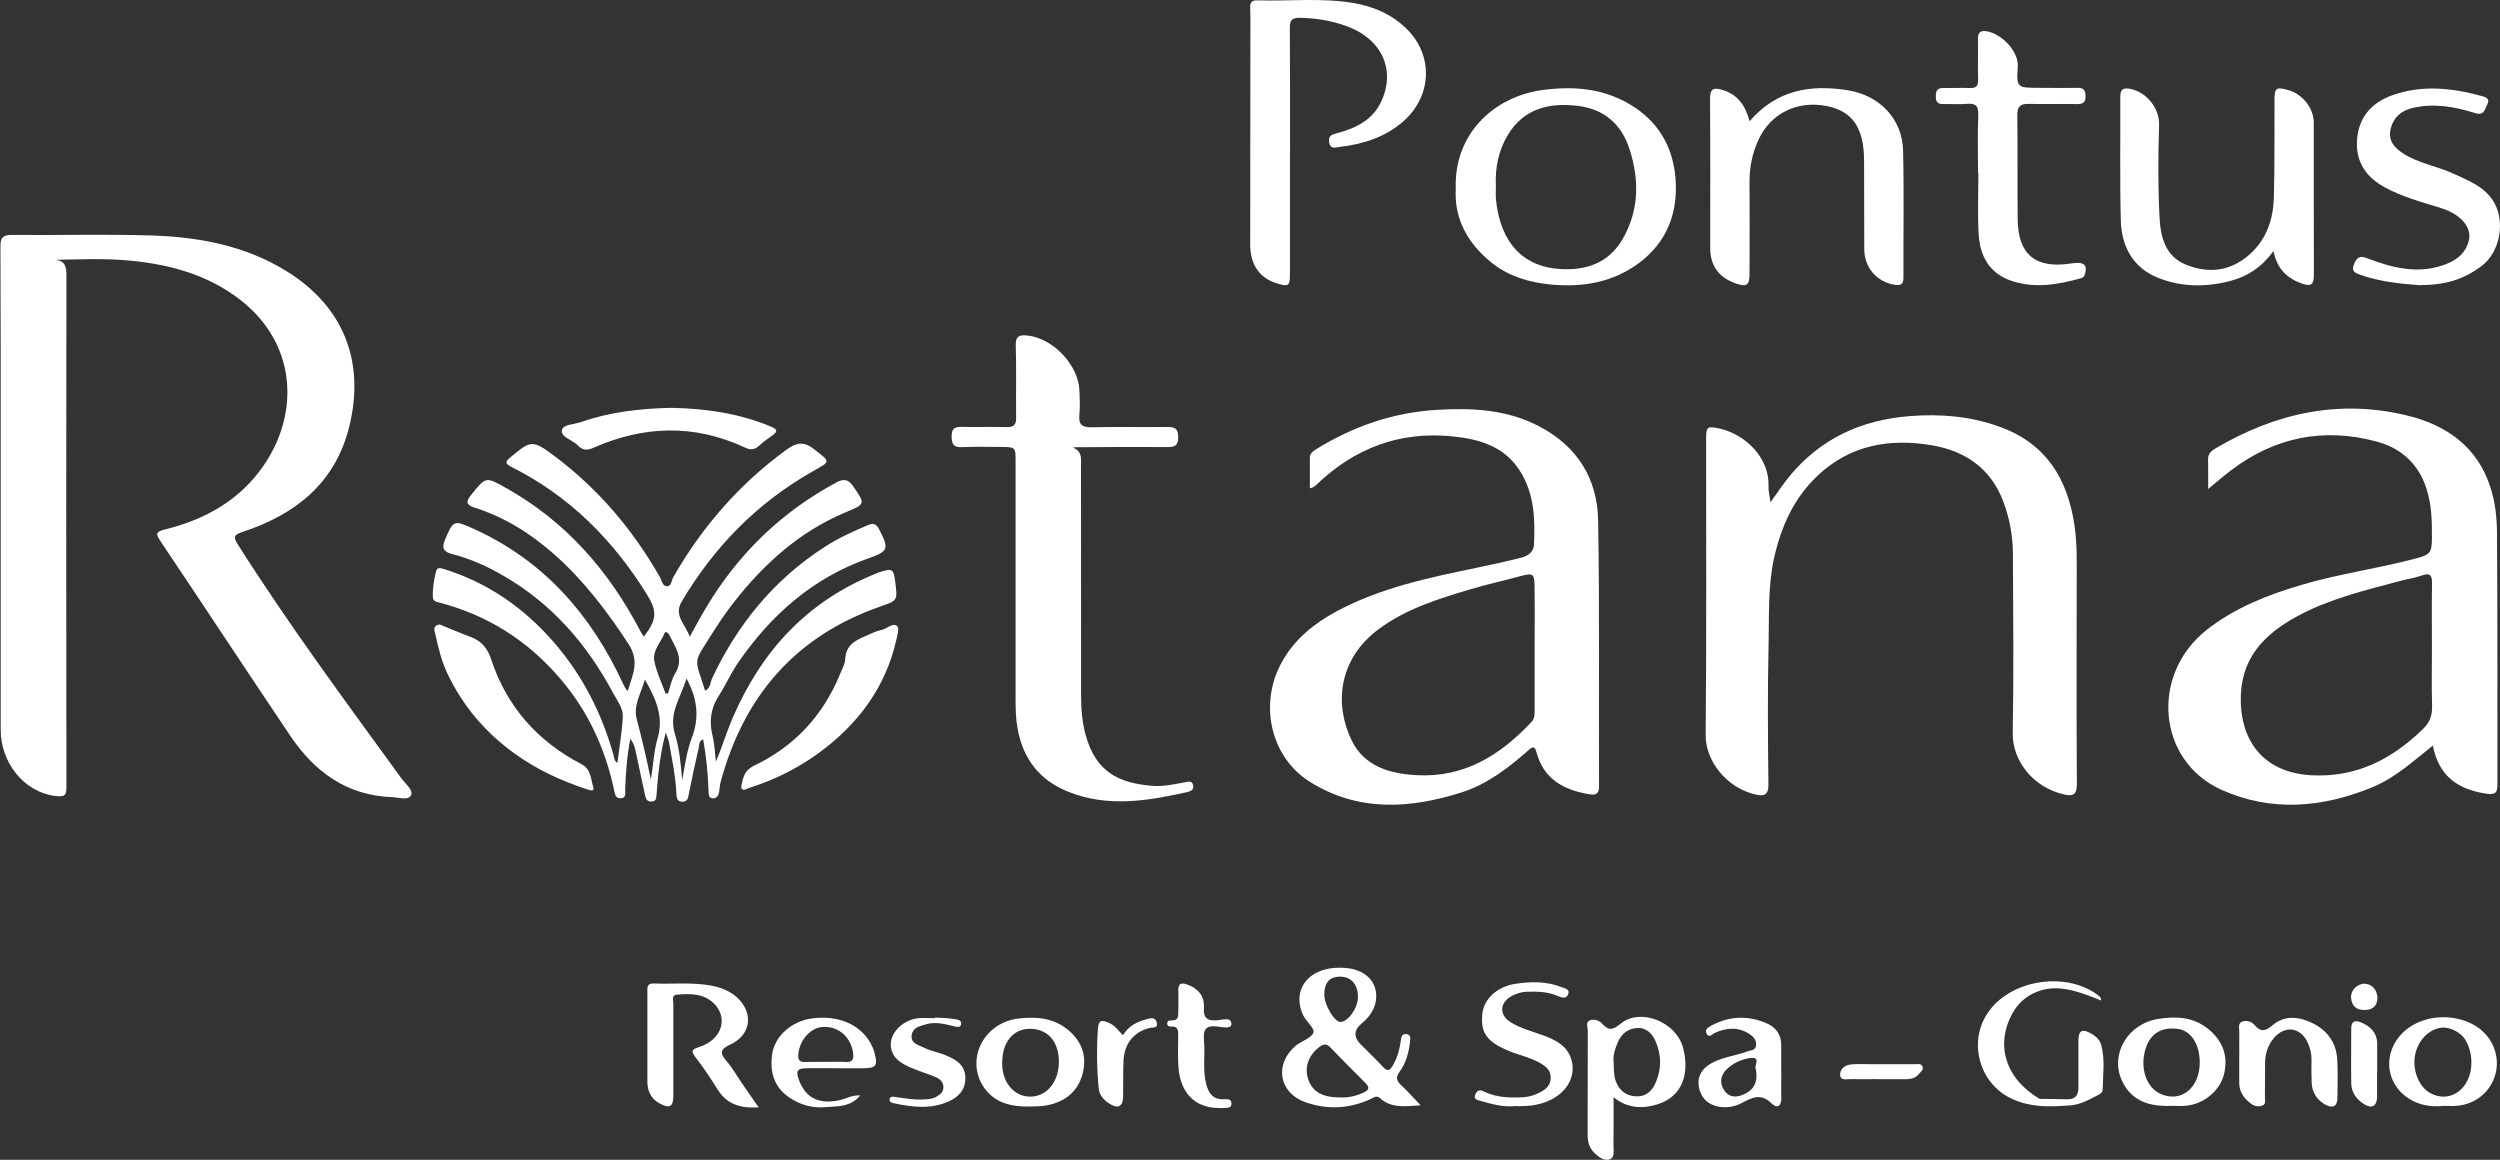 <?xml version="1.0" encoding="UTF-8"?> <svg xmlns="http://www.w3.org/2000/svg" width="194" height="90" viewBox="0 0 194 90" fill="none"><rect x="0" y="0" width="194" height="90" fill="#333333" stroke="none"/> <path d="M4.281 20.155C5.061 20.24 5.153 20.7 5.153 21.351C5.132 34.564 5.139 47.783 5.153 60.996C5.153 61.604 5.132 61.873 4.331 61.774C1.771 61.463 0.055 59.085 0.055 56.651C0.048 49.545 0.055 42.447 0.055 35.342C0.055 29.936 0.063 24.529 0.034 19.129C0.034 18.422 0.233 18.223 0.942 18.23C4.543 18.266 8.145 18.16 11.739 18.273C15.412 18.386 19 19.051 22.197 21.019C26.699 23.786 28.365 28.117 27.082 33.184C25.976 37.529 22.899 39.928 18.837 41.273C18.135 41.506 18.078 41.655 18.468 42.27C22.417 48.498 26.798 54.414 31.13 60.373C31.442 60.798 32.073 61.314 31.91 61.682C31.698 62.156 30.939 61.873 30.436 61.859C26.94 61.739 24.423 59.913 22.544 57.125C19.163 52.1 15.838 47.04 12.463 42.009C12.101 41.464 12.037 41.273 12.789 41.089C15.937 40.317 18.652 38.789 20.495 36.071C23.275 31.981 22.998 26.617 18.61 23.241C16.107 21.316 13.2 20.523 10.109 20.226C8.188 20.042 6.273 20.12 4.295 20.163L4.281 20.155Z" fill="white"></path> <path d="M69.479 45.221C69.337 44.117 69.274 44.075 68.21 44.415C68.104 44.45 68.004 44.507 67.898 44.542C62.595 46.686 59.057 50.572 56.838 55.745C56.363 56.856 56.023 58.009 55.555 59.106C55.47 58.434 55.455 57.748 55.292 57.089C55.023 55.985 55.144 54.98 55.767 54.011C56.299 53.183 56.703 52.27 57.256 51.456C59.809 47.734 63.056 44.861 67.374 43.332C68.94 42.78 69.011 42.596 68.224 41.082C68.012 40.678 67.792 40.558 67.352 40.749C66.211 41.23 65.084 41.74 64.041 42.412C60.099 44.938 57.256 48.406 55.271 52.61C55.115 52.949 55.144 53.402 54.718 53.6C53.917 51.053 53.768 51.527 55.073 49.461C55.661 48.526 56.264 47.606 56.944 46.743C59.291 43.742 62.049 41.251 65.615 39.758C67.168 39.114 67.161 39.121 66.197 37.72C65.842 37.203 65.481 37.126 64.906 37.437C60.645 39.723 57.306 42.964 54.824 47.097C54.364 47.854 53.952 48.647 53.52 49.418C53.236 48.484 52.244 47.79 52.896 46.686C55.427 42.419 58.781 38.994 63.112 36.552C64.495 35.774 64.445 35.859 63.176 34.861C62.333 34.196 61.765 34.359 60.993 34.925C57.348 37.586 54.47 40.905 52.237 44.804C52.095 45.052 52.123 45.526 51.719 45.49C51.386 45.455 51.35 45.023 51.202 44.769C49.089 41.075 46.388 37.89 42.963 35.342C41.318 34.118 41.191 34.167 39.595 35.498C39.156 35.866 39.227 36 39.688 36.234C44.161 38.47 47.55 41.874 50.173 46.078C51.024 47.444 50.989 48.073 49.954 49.411C49.861 49.255 49.769 49.114 49.691 48.972C47.245 44.287 43.899 40.452 39.234 37.847C37.702 36.991 37.709 36.977 36.582 38.378C36.192 38.859 36.072 39.157 36.859 39.404C39.184 40.14 41.205 41.421 43.02 43.028C45.303 45.045 47.104 47.429 48.77 49.97C49.684 51.371 49.053 52.419 48.713 53.629C48.529 53.438 48.437 53.239 48.344 53.041C45.863 47.698 42.205 43.495 36.731 41.025C35.228 40.346 35.178 40.36 34.54 41.86C34.257 42.518 34.398 42.822 35.1 42.999C36.504 43.353 37.823 43.955 39.064 44.677C42.821 46.842 45.551 49.984 47.572 53.77C47.883 54.358 48.366 54.945 48.33 55.632C48.266 56.813 48.061 57.988 47.912 59.198C47.642 59.042 47.671 58.816 47.621 58.639C46.706 55.348 45.196 52.383 42.949 49.807C40.638 47.154 37.844 45.214 34.462 44.16C34.193 44.082 33.931 43.99 33.838 44.337C33.675 44.995 33.562 45.66 33.59 46.347C33.59 46.616 33.817 46.694 34.058 46.75C37.816 47.72 40.935 49.701 43.452 52.638C45.615 55.15 46.962 58.066 47.65 61.293C47.72 61.618 47.756 61.958 48.153 61.944C48.642 61.93 48.5 61.512 48.514 61.229C48.564 59.948 48.649 58.675 48.911 57.337C49.238 57.74 49.287 58.137 49.372 58.519C49.599 59.566 49.826 60.614 50.046 61.661C50.103 61.965 50.188 62.213 50.563 62.199C50.939 62.185 50.925 61.916 50.946 61.661C50.989 61.123 51.031 60.585 51.088 60.054C51.202 59.05 51.343 58.038 51.662 56.842C51.804 57.252 51.889 57.429 51.918 57.62C52.145 58.922 52.428 60.224 52.485 61.555C52.499 61.859 52.52 62.22 52.967 62.213C53.392 62.213 53.399 61.873 53.463 61.562C53.697 60.373 53.952 59.184 54.229 58.002C54.271 57.797 54.222 57.486 54.569 57.38C54.817 58.752 54.938 60.097 54.987 61.449C55.002 61.675 55.002 61.944 55.314 61.951C55.576 61.965 55.732 61.781 55.782 61.541C55.845 61.265 55.845 60.982 55.916 60.706C57.71 54.025 61.723 49.354 68.345 47.054C69.642 46.602 69.649 46.608 69.479 45.221ZM51.024 57.316C50.727 58.335 50.698 59.425 50.5 60.486C50.188 58.908 49.819 57.351 49.408 55.794C49.131 54.761 49.72 53.855 50.046 52.73C50.932 54.294 51.52 55.653 51.024 57.316ZM51.833 53.82C51.769 53.82 51.712 53.82 51.648 53.82C51.35 52.985 50.946 52.164 50.776 51.3C50.613 50.494 51.279 49.85 51.57 49.135C51.655 48.923 51.861 49.128 51.939 49.276C52.4 50.218 53.102 51.095 52.4 52.249C52.109 52.709 52.017 53.289 51.833 53.813V53.82ZM53.669 57.302C53.279 58.328 53.144 59.446 52.938 60.557C52.839 59.326 52.726 58.087 52.371 56.941C51.875 55.32 52.825 54.152 53.272 52.652C54.158 54.287 54.271 55.738 53.669 57.302Z" fill="white"></path> <path d="M137.379 38.994C137.953 38.201 138.385 37.536 138.882 36.935C141.292 34.026 144.44 32.589 148.169 32.292C150.566 32.101 152.906 32.292 155.181 33.12C158.783 34.422 160.449 37.161 160.981 40.77C161.201 42.263 161.151 43.757 161.151 45.257C161.151 50.465 161.13 55.674 161.165 60.883C161.165 61.696 160.825 61.795 160.194 61.654C157.748 61.109 156.146 59.014 156.188 56.87C156.273 52.256 156.224 47.642 156.202 43.028C156.202 41.605 155.947 40.218 155.444 38.888C154.472 36.347 152.523 35.003 149.928 34.557C146.617 33.991 143.547 34.535 141.023 36.935C139.201 38.661 138.222 40.855 137.676 43.268C137.18 45.469 137.294 47.712 137.244 49.935C137.159 53.586 137.187 57.238 137.23 60.89C137.237 61.711 136.854 61.795 136.251 61.661C133.976 61.151 132.338 59.028 132.359 57.047C132.43 49.376 132.395 41.704 132.395 34.04C132.395 33.12 132.487 33.056 133.366 33.24C135.422 33.665 137.329 35.526 137.237 37.741C137.223 38.095 137.322 38.456 137.393 38.994H137.379Z" fill="white"></path> <path d="M193.765 41.258C193.729 36.496 191.439 33.417 186.93 32.278C181.584 30.933 176.572 32.037 171.885 34.819C171.595 34.995 171.34 35.222 171.347 35.625C171.361 36.347 171.354 37.062 171.354 37.947C172.034 37.38 172.559 36.927 173.112 36.51C176.508 33.927 180.294 33.156 184.406 34.26C186.32 34.769 187.675 35.979 188.298 37.932C188.695 39.164 188.724 40.423 188.717 41.697C188.717 42.893 188.589 43.042 187.462 43.339C184.541 44.117 181.535 44.521 178.628 45.377C175.983 46.156 173.452 47.146 171.262 48.859C166.83 52.334 167.398 59.028 172.368 61.279C176.26 63.034 180.202 62.68 184.066 61.102C185.803 60.394 187.207 59.127 188.788 57.854C189.256 60.281 190.794 61.272 192.956 61.59C193.644 61.689 193.807 61.512 193.8 60.868C193.786 54.336 193.821 47.797 193.765 41.258ZM188.029 56.566C185.618 58.915 182.846 60.345 179.379 60.161C175.969 59.984 173.97 57.868 173.885 54.457C173.8 51.138 175.679 49.199 178.351 47.776C180.861 46.432 183.619 45.788 186.342 45.059C186.859 44.917 187.398 44.853 187.901 44.669C188.653 44.386 188.738 44.733 188.724 45.363C188.695 47.005 188.717 48.647 188.717 50.281C188.717 51.782 188.681 53.282 188.731 54.775C188.752 55.511 188.554 56.056 188.029 56.566Z" fill="white"></path> <path d="M124.014 40.381C123.958 37.14 122.398 34.635 119.456 33.092C116.946 31.768 114.245 31.641 111.515 31.804C108.119 32.002 104.992 33.085 102.107 34.875C101.852 35.031 101.646 35.208 101.646 35.533C101.639 36.291 101.646 37.048 101.646 37.897C101.845 37.826 101.901 37.819 101.944 37.784C102.015 37.741 102.078 37.685 102.142 37.628C105.099 34.783 108.601 33.446 112.72 33.863C114.769 34.068 116.691 34.62 117.903 36.474C119.059 38.244 119.137 40.254 119.037 42.27C119.009 42.886 118.499 43.169 117.953 43.304C116.854 43.566 115.755 43.82 114.649 44.047C110.884 44.825 107.126 45.604 103.695 47.451C101.979 48.378 100.497 49.574 99.519 51.293C97.647 54.556 98.576 58.738 101.625 60.656C105.382 63.02 109.381 62.765 113.394 61.498C115.358 60.883 116.996 59.63 118.534 58.285C118.789 58.059 119.066 57.74 119.229 58.37C119.789 60.465 121.349 61.307 123.327 61.633C123.844 61.71 124.092 61.626 124.085 61.003C124.057 54.131 124.135 47.252 124.014 40.381ZM119.087 50.43V55.178C119.087 55.483 119.087 55.759 118.839 56.028C116.428 58.597 113.635 60.352 109.948 60.154C107.857 60.04 105.886 59.488 104.893 57.464C103.532 54.683 103.837 51.131 107.02 48.795C109.126 47.245 111.579 46.481 114.046 45.745C115.365 45.349 116.719 45.052 118.052 44.691C118.924 44.457 119.066 44.521 119.08 45.427C119.108 47.097 119.087 48.76 119.087 50.43Z" fill="white"></path> <path d="M83.254 34.734C84.006 35.01 83.885 35.632 83.885 36.227C83.885 42.136 83.885 48.052 83.892 53.961C83.892 55.009 83.971 56.042 84.254 57.061C85.034 59.856 86.736 60.762 89.415 60.981C90.266 61.052 91.103 60.861 91.939 60.706C92.159 60.663 92.478 60.543 92.578 60.904C92.684 61.286 92.393 61.406 92.11 61.47C89.054 62.149 85.998 62.666 82.935 61.456C80.659 60.557 79.376 58.88 78.958 56.502C78.816 55.716 78.809 54.931 78.809 54.138C78.809 48.031 78.809 41.917 78.809 35.809C78.809 34.691 78.809 34.691 77.653 34.684C76.661 34.684 75.668 34.649 74.676 34.698C74.045 34.727 73.86 34.535 73.846 33.892C73.832 33.184 74.137 33.113 74.711 33.127C75.846 33.156 76.98 33.106 78.114 33.141C78.681 33.163 78.859 32.957 78.852 32.412C78.83 30.544 78.88 28.676 78.823 26.815C78.802 26.072 79.107 25.973 79.724 26.036C81.716 26.241 83.708 28.336 83.765 30.339C83.786 30.962 83.822 31.591 83.758 32.207C83.68 32.986 84.006 33.17 84.729 33.156C86.658 33.113 88.586 33.156 90.507 33.134C91.096 33.134 91.436 33.177 91.429 33.934C91.422 34.649 91.103 34.698 90.55 34.691C88.196 34.677 85.842 34.691 83.496 34.705C83.418 34.705 83.34 34.719 83.261 34.727L83.254 34.734Z" fill="white"></path> <path d="M100.1 11.755C100.1 14.926 100.1 18.096 100.1 21.266C100.1 22.186 99.987 22.264 99.122 22.002C97.76 21.599 97.016 20.552 97.016 18.988C97.016 13.383 97.023 7.778 97.03 2.18C97.03 1.642 97.037 1.105 97.016 0.567C96.995 0.156 97.172 0.015 97.569 0.029C100.057 0.1 102.56 -0.183 105.034 0.234C106.587 0.496 108.019 1.119 109.161 2.244C111.266 4.317 111.118 7.488 108.877 9.434C107.473 10.651 105.8 11.182 103.999 11.394C103.702 11.43 103.227 11.642 103.142 11.026C103.071 10.524 103.354 10.439 103.758 10.333C105.19 9.951 106.488 9.342 107.169 7.912C108.338 5.45 107.239 3.029 104.51 2.032C103.333 1.6 102.113 1.402 100.851 1.381C100.242 1.374 100.086 1.586 100.093 2.166C100.114 5.365 100.107 8.564 100.107 11.762L100.1 11.755Z" fill="white"></path> <path d="M135.769 9.406C137.861 6.985 140.463 6.54 143.369 7C145.837 7.389 147.623 9.208 147.68 11.692C147.758 14.968 147.694 18.252 147.708 21.535C147.708 22.045 147.503 22.172 147.035 22.102C145.652 21.882 144.674 20.778 144.667 19.349C144.653 17.027 144.667 14.713 144.653 12.392C144.631 9.901 143.731 8.62 141.767 8.231C139.435 7.771 137.386 8.818 136.45 10.864C135.968 11.918 135.755 12.994 135.762 14.147C135.783 16.525 135.769 18.896 135.762 21.274C135.762 22.13 135.542 22.279 134.741 22.01C133.401 21.564 132.713 20.637 132.713 19.25C132.713 15.4 132.728 11.557 132.699 7.707C132.699 6.971 132.869 6.745 133.621 6.964C134.819 7.318 135.429 8.139 135.769 9.406Z" fill="white"></path> <path d="M130.012 13.751C129.785 11.253 128.587 9.321 126.403 8.054C124.333 6.851 122.093 6.674 119.76 6.978C115.832 7.488 112.812 10.488 112.968 14.635C112.826 16.992 113.911 18.931 115.811 20.431C117.101 21.45 118.654 21.91 120.292 22.073C122.766 22.321 125.127 21.925 127.148 20.438C129.367 18.804 130.253 16.475 130.012 13.751ZM125.914 18.556C124.808 20.46 122.986 21.04 120.901 20.863C117.576 20.58 116.336 18.068 116.087 15.47C116.052 15.131 116.08 14.791 116.08 14.451C116.009 13.036 116.279 11.684 117.009 10.467C118.264 8.394 120.256 7.948 122.454 8.217C124.446 8.464 125.801 9.597 126.439 11.536C127.226 13.949 127.204 16.327 125.914 18.556Z" fill="white"></path> <path d="M176.416 19.49C175.501 20.743 174.409 21.45 173.09 21.797C171.212 22.293 169.319 22.285 167.511 21.578C165.526 20.799 164.632 19.143 164.576 17.112C164.49 13.921 164.554 10.722 164.533 7.53C164.533 6.943 164.739 6.787 165.299 6.893C166.561 7.134 167.589 8.401 167.546 9.696C167.468 12.095 167.454 14.494 167.582 16.9C167.667 18.45 168.05 19.879 169.595 20.523C171.439 21.288 173.211 21.033 174.7 19.625C175.919 18.471 176.401 16.971 176.451 15.35C176.522 12.838 176.487 10.319 176.501 7.799C176.501 6.808 176.621 6.724 177.6 7C178.67 7.304 179.542 8.394 179.549 9.498C179.556 13.454 179.542 17.417 179.556 21.372C179.556 22.038 179.351 22.25 178.699 22.031C177.522 21.634 176.706 20.898 176.423 19.49H176.416Z" fill="white"></path> <path d="M153.494 13.418C153.494 11.918 153.451 10.418 153.515 8.917C153.544 8.153 153.246 8.005 152.579 8.061C151.991 8.111 151.395 8.061 150.8 8.075C150.346 8.089 150.211 7.884 150.219 7.46C150.219 7.049 150.332 6.823 150.793 6.83C151.473 6.844 152.154 6.801 152.835 6.83C153.366 6.858 153.522 6.66 153.501 6.143C153.466 5.124 153.515 4.105 153.487 3.086C153.466 2.499 153.693 2.329 154.246 2.442C155.366 2.676 156.67 3.992 156.578 5.202C156.458 6.809 156.557 6.816 158.216 6.816C159.208 6.816 160.201 6.837 161.194 6.816C161.676 6.801 161.825 6.985 161.839 7.46C161.846 7.962 161.626 8.082 161.172 8.075C159.925 8.054 158.684 8.089 157.436 8.061C156.798 8.047 156.536 8.245 156.543 8.939C156.578 11.628 156.543 14.317 156.571 16.999C156.599 19.759 157.946 20.87 160.712 20.446C161.683 20.297 161.988 20.509 161.81 21.217C161.768 21.394 161.69 21.535 161.506 21.585C159.747 22.073 157.975 22.399 156.167 21.819C154.352 21.238 153.622 19.837 153.537 18.075C153.459 16.525 153.522 14.961 153.522 13.411C153.522 13.411 153.508 13.411 153.501 13.411L153.494 13.418Z" fill="white"></path> <path d="M187.618 22.116C186.221 22.017 184.647 21.854 183.137 21.316C182.697 21.16 182.456 21.026 182.683 20.474C182.896 19.964 183.13 19.83 183.64 20.021C185.54 20.75 187.476 21.273 189.503 20.608C190.496 20.283 191.368 19.717 191.595 18.591C191.801 17.587 190.893 16.61 189.454 16.157C187.922 15.676 186.356 15.272 184.945 14.473C183.442 13.616 182.718 12.328 182.931 10.602C183.137 8.939 184.165 7.905 185.689 7.375C187.965 6.575 190.255 6.823 192.531 7.438C192.821 7.516 193.275 7.608 193.006 8.118C192.814 8.486 192.779 8.995 192.077 8.776C190.503 8.281 188.887 7.99 187.235 8.373C186.37 8.571 185.753 9.073 185.526 9.951C185.285 10.857 185.753 11.437 186.49 11.911C187.696 12.689 189.128 12.887 190.404 13.482C191.531 14.006 192.701 14.437 193.438 15.541C194.459 17.084 194.041 19.547 192.559 20.651C191.141 21.705 189.759 22.13 187.618 22.13V22.116Z" fill="white"></path> <path d="M108.757 84.236C108.395 83.896 108.268 83.635 108.601 83.182C109.118 82.488 109.324 81.653 109.423 80.804C109.452 80.563 109.494 80.259 109.097 80.245C108.792 80.238 108.75 80.443 108.714 80.691C108.622 81.391 108.445 82.07 108.076 82.693C107.842 83.09 107.665 83.16 107.325 82.799C106.772 82.198 106.176 81.632 105.595 81.051C105.018 80.471 105.051 79.919 105.694 79.395C106.623 78.638 106.999 77.598 106.694 76.635C106.417 75.765 105.538 75.185 104.354 75.107C103.844 75.079 103.34 75.093 102.837 75.227C101.142 75.666 100.384 77.152 101.107 78.751C101.334 79.247 102.043 79.813 101.922 80.124C101.752 80.57 101.001 80.775 100.554 81.143C98.888 82.538 99.214 84.774 101.263 85.517C102.993 86.14 104.772 86.055 106.46 85.234C106.708 85.114 106.857 85.007 107.112 85.234C107.963 85.991 108.984 85.864 110.239 85.772C109.65 85.149 109.225 84.668 108.757 84.236ZM103.971 75.786C104.857 75.779 105.396 76.402 105.375 77.4C105.361 78.256 104.588 79.318 104.007 79.303C103.532 79.289 102.759 77.959 102.766 77.173C102.766 76.253 103.17 75.8 103.971 75.786ZM105.758 84.809C105.148 85.092 104.517 85.177 104.07 85.163C102.61 85.177 101.851 84.724 101.518 83.755C101.213 82.849 101.518 81.936 102.333 81.285C102.638 81.037 102.908 80.938 103.22 81.264C104.12 82.191 105.02 83.118 105.942 84.024C106.353 84.434 106.205 84.597 105.758 84.809Z" fill="white"></path> <path d="M34.115 48.456C34.881 48.767 35.682 49.114 36.505 49.418C37.348 49.736 37.816 50.267 38.121 51.18C39.319 54.825 41.709 57.521 45.105 59.29C45.877 59.694 45.835 60.444 46.04 61.081C46.161 61.449 45.792 61.328 45.594 61.265C43.566 60.606 41.652 59.722 39.922 58.469C37.66 56.835 35.902 54.775 34.711 52.249C34.25 51.272 34.009 50.232 33.775 49.184C33.718 48.944 33.548 48.541 34.122 48.456H34.115Z" fill="white"></path> <path d="M58.894 85.934C57.476 86.019 56.42 85.708 55.697 84.561C55.158 83.705 54.605 82.849 53.981 82.056C53.584 81.547 53.69 81.427 54.25 81.25C55.987 80.705 56.562 79.02 55.399 77.867C54.605 77.081 53.548 77.096 52.52 77.188C52.095 77.223 52.251 77.626 52.251 77.874C52.244 80.252 52.251 82.623 52.251 85C52.251 85.892 51.989 86.048 51.195 85.63C50.528 85.276 50.245 84.682 50.237 83.96C50.23 81.639 50.237 79.325 50.237 77.004C50.237 76.671 50.174 76.296 50.72 76.317C52.216 76.381 53.719 76.204 55.208 76.487C56.058 76.65 56.831 76.975 57.42 77.633C58.476 78.808 58.178 80.365 56.682 81.051C55.888 81.419 55.831 81.71 56.377 82.339C56.838 82.87 57.186 83.493 57.583 84.073C57.98 84.653 58.384 85.227 58.88 85.942L58.894 85.934Z" fill="white"></path> <path d="M57.81 61.272C57.519 61.335 57.498 61.109 57.54 60.918C57.661 60.309 57.81 59.757 58.483 59.432C61.652 57.924 63.886 55.518 65.204 52.27C65.353 51.902 65.573 51.534 65.587 51.159C65.637 49.892 66.622 49.602 67.516 49.199C67.799 49.071 68.09 48.951 68.395 48.887C68.827 48.802 69.288 48.286 69.621 48.583C69.813 48.753 69.607 49.418 69.508 49.843C68.728 53.126 66.885 55.752 64.297 57.847C62.475 59.326 60.412 60.422 58.157 61.137C58.051 61.173 57.944 61.215 57.817 61.272H57.81Z" fill="white"></path> <path d="M130.615 81.335C130.091 79.289 127.297 78.192 125.78 79.424C125.163 79.926 124.844 80.018 124.319 79.431C124.093 79.176 123.681 79.056 123.376 79.176C123.029 79.311 123.213 79.721 123.213 80.004C123.199 82.686 123.213 85.375 123.199 88.065C123.199 88.638 123.341 89.112 123.766 89.508C124.093 89.82 124.497 90.096 124.894 89.968C125.333 89.827 125.199 89.303 125.206 88.928C125.22 87.718 125.213 86.508 125.213 85.149C126.333 86.048 127.517 86.041 128.623 85.694C130.615 85.064 131.104 83.245 130.615 81.335ZM128.502 83.96C128.219 84.653 127.723 85.114 126.957 85.078C126.198 85.043 125.645 84.639 125.376 83.875C125.22 83.436 125.241 82.99 125.213 82.354C125.156 81.922 125.326 81.363 125.574 80.811C125.872 80.146 126.418 79.792 127.092 79.77C127.73 79.749 128.183 80.167 128.453 80.761C128.928 81.823 128.949 82.884 128.502 83.96Z" fill="white"></path> <path d="M52.073 31.648C54.718 31.698 57.299 32.059 59.766 33.078C60.305 33.297 60.418 33.46 59.894 33.821C59.546 34.061 59.199 34.309 58.894 34.599C58.553 34.918 58.227 34.925 57.816 34.734C53.881 32.894 49.946 33.021 46.019 34.762C45.515 34.989 45.161 34.911 44.813 34.543C44.416 34.125 43.523 33.934 43.601 33.396C43.672 32.922 44.551 32.943 45.069 32.759C47.33 31.96 49.684 31.705 52.073 31.648Z" fill="white"></path> <path d="M117.534 85.835C116.669 85.927 115.797 85.687 114.925 85.439C114.677 85.368 114.294 85.333 114.5 84.901C114.635 84.618 114.805 84.526 115.159 84.703C116.095 85.163 117.116 85.198 118.144 85.149C118.64 85.128 119.094 84.986 119.52 84.76C119.959 84.533 120.307 84.229 120.335 83.67C120.356 83.097 120.023 82.799 119.59 82.537C118.803 82.063 117.903 81.894 117.074 81.547C115.365 80.839 114.869 80.124 115.032 78.659C115.152 77.527 116.159 76.558 117.627 76.338C118.803 76.168 120.002 76.14 121.15 76.593C121.434 76.706 121.845 76.749 121.689 77.159C121.547 77.541 121.171 77.414 120.881 77.287C120.101 76.947 119.293 76.933 118.463 76.961C118.052 76.975 117.683 77.095 117.329 77.279C116.365 77.782 116.308 78.766 117.237 79.332C118.038 79.827 118.959 80.046 119.824 80.372C120.682 80.698 121.505 81.094 121.866 82.014C122.405 83.387 121.654 84.809 120.101 85.453C119.3 85.793 118.463 85.864 117.541 85.828L117.534 85.835Z" fill="white"></path> <path d="M171.24 79.756C170.091 78.893 168.801 78.865 167.511 79.063C165.121 79.424 163.732 81.78 164.646 83.826C165.391 85.481 166.844 85.878 168.503 85.814C168.872 85.814 169.24 85.842 169.609 85.807C171.006 85.687 172.247 84.661 172.573 83.394C172.956 81.922 172.452 80.676 171.24 79.756ZM167.674 84.894C166.568 84.413 166.043 82.906 166.482 81.434C166.837 80.223 167.709 79.671 168.999 79.841C170.013 79.976 170.694 81.016 170.701 82.431C170.708 84.413 169.269 85.588 167.674 84.894Z" fill="white"></path> <path d="M82.964 79.99C81.809 78.985 80.455 78.879 79.051 79.035C76.428 79.325 74.939 82.07 76.257 84.236C77.087 85.588 78.462 85.899 79.951 85.864C80.348 85.843 80.745 85.864 81.135 85.793C82.567 85.552 83.624 84.76 84 83.359C84.347 82.085 84.035 80.917 82.964 79.99ZM79.987 85.099C78.718 85.121 77.768 84.024 77.768 82.523C77.76 80.889 78.597 79.841 79.923 79.834C81.312 79.834 82.192 80.846 82.17 82.446C82.149 83.96 81.227 85.078 79.987 85.099Z" fill="white"></path> <path d="M193.325 80.874C192.091 78.645 188.383 78.256 186.448 80.146C184.888 81.681 185.094 84.073 186.909 85.241C187.696 85.751 188.575 85.92 189.674 85.814C189.901 85.814 190.298 85.843 190.688 85.807C193.134 85.581 194.509 83.012 193.325 80.874ZM188.575 84.816C187.745 84.356 187.228 83.146 187.384 82.021C187.54 80.91 188.298 80.004 189.27 79.778C189.986 79.608 190.964 80.061 191.347 80.754C191.645 81.278 191.779 81.851 191.779 82.453C191.786 84.47 190.135 85.687 188.575 84.816Z" fill="white"></path> <path d="M173.771 81.964C173.771 81.341 173.757 80.719 173.771 80.103C173.778 79.813 173.629 79.417 173.998 79.275C174.324 79.148 174.728 79.275 174.934 79.523C175.437 80.11 175.792 80.039 176.359 79.551C177.316 78.73 178.45 78.907 179.478 79.409C180.606 79.969 181.3 80.931 181.371 82.219C181.428 83.203 181.393 84.194 181.385 85.184C181.385 85.828 181.066 86.04 180.478 85.736C179.811 85.382 179.429 84.802 179.386 84.038C179.358 83.415 179.365 82.792 179.372 82.177C179.372 81.745 179.266 81.334 179.095 80.945C178.542 79.686 177.266 79.53 176.408 80.606C175.969 81.157 175.777 81.794 175.77 82.495C175.763 83.373 175.77 84.25 175.756 85.121C175.756 85.354 175.87 85.672 175.558 85.793C175.253 85.906 174.934 85.842 174.671 85.644C174.133 85.234 173.757 84.731 173.764 84.01C173.771 83.33 173.764 82.651 173.764 81.978H173.75L173.771 81.964Z" fill="white"></path> <path d="M138.223 83.139V81.101C138.223 80.308 137.833 79.735 137.138 79.431C135.685 78.78 134.231 78.829 132.806 79.579C132.537 79.721 132.267 79.905 132.437 80.223C132.629 80.577 132.87 80.245 133.068 80.153C133.976 79.742 134.876 79.671 135.741 80.23C136.039 80.421 136.33 80.712 136.273 81.136C136.216 81.547 135.819 81.497 135.543 81.603C134.671 81.929 133.728 82.021 132.891 82.46C131.828 83.012 131.551 83.924 132.019 84.915C132.551 86.026 134.104 86.14 135.089 85.63C135.989 85.156 136.635 84.795 137.5 85.644C137.946 86.076 138.251 85.779 138.23 85.177C138.209 84.498 138.23 83.818 138.23 83.139H138.223ZM136.252 82.955C136.443 84.016 136.082 84.618 135.217 84.965C134.628 85.198 134.132 85.113 133.792 84.604C133.423 84.045 133.508 83.45 133.983 82.983C134.479 82.502 135.117 82.205 135.784 82.106C136.741 81.964 136.06 82.799 136.252 82.955Z" fill="white"></path> <path d="M67.848 81.646C67.784 81.405 67.678 81.172 67.558 80.952C66.735 79.48 65.041 78.766 63.02 79.027C61.411 79.24 60.099 80.422 59.915 81.837C59.674 83.663 60.376 84.88 62.07 85.609C62.715 85.885 63.41 85.97 64.069 85.913C64.977 85.842 65.998 85.927 66.757 85C66.076 84.972 65.587 85.297 65.041 85.397C63.538 85.687 62.552 85.206 62.028 83.889C61.716 83.097 61.843 82.891 62.68 82.891C64.091 82.891 65.509 82.891 66.927 82.898C67.997 82.898 68.146 82.707 67.848 81.646ZM65.629 82.41C65.09 82.375 64.552 82.403 64.013 82.403C63.502 82.403 62.992 82.389 62.481 82.41C61.999 82.431 61.914 82.198 61.95 81.787C62.063 80.662 62.942 79.707 63.92 79.686C65.112 79.65 66.055 80.514 66.204 81.745C66.26 82.198 66.147 82.439 65.629 82.41Z" fill="white"></path> <path d="M160.478 85.786C159.003 85.906 157.557 85.92 156.153 85.283C153.537 84.094 152.65 80.726 154.38 78.412C156.245 75.928 160.541 75.376 162.924 77.322C162.994 77.386 163.037 77.485 163.058 77.64C162.066 77.244 161.087 76.848 160.017 76.72C158.485 76.536 156.982 77.209 156.217 78.546C154.792 81.023 155.6 83.691 158.266 85.269C158.932 85.524 159.627 85.312 160.3 85.382C160.612 85.411 160.86 85.453 160.478 85.786Z" fill="white"></path> <path d="M94.563 85.984C92.635 85.956 91.508 84.724 91.43 82.537C91.401 81.802 91.415 81.066 91.43 80.329C91.43 79.962 91.415 79.636 90.912 79.664C90.742 79.671 90.558 79.636 90.579 79.395C90.593 79.219 90.742 79.176 90.891 79.183C91.444 79.219 91.444 78.85 91.437 78.454C91.43 77.945 91.465 77.435 91.437 76.926C91.401 76.26 91.706 76.225 92.217 76.43C93.018 76.749 93.479 77.336 93.422 78.178C93.372 78.978 93.642 79.225 94.429 79.176C94.811 79.155 95.535 78.886 95.556 79.445C95.57 79.877 94.826 79.7 94.464 79.657C93.542 79.537 93.358 79.926 93.429 80.74C93.535 81.858 93.308 83.005 93.599 84.116C93.776 84.788 94.088 85.319 94.911 85.305C95.173 85.305 95.563 85.22 95.563 85.637C95.563 86.026 95.173 85.956 94.911 85.984C94.797 85.998 94.684 85.984 94.57 85.984H94.563Z" fill="white"></path> <path d="M72.556 78.964C73.038 78.992 73.52 78.985 73.995 79.07C74.222 79.112 74.669 79.119 74.576 79.502C74.506 79.806 74.151 79.664 73.91 79.608C73.222 79.445 72.528 79.275 71.819 79.495C71.358 79.636 70.84 79.728 70.748 80.315C70.649 80.974 71.251 81.073 71.641 81.271C72.244 81.575 72.925 81.674 73.549 81.957C74.286 82.297 74.867 82.672 74.91 83.592C74.952 84.576 74.357 85.142 73.598 85.481C72.223 86.09 70.784 85.92 69.351 85.609C69.181 85.573 68.997 85.503 69.032 85.29C69.075 85.064 69.287 85.099 69.444 85.121C70.174 85.22 70.897 85.361 71.634 85.319C71.975 85.297 72.308 85.305 72.62 85.128C72.932 84.958 73.201 84.774 73.208 84.37C73.208 83.932 72.903 83.705 72.563 83.564C71.968 83.316 71.344 83.132 70.748 82.877C69.982 82.552 69.238 82.162 69.132 81.207C69.018 80.188 70.032 79.141 71.266 79.013C71.684 78.971 72.116 79.013 72.535 79.013C72.535 78.999 72.535 78.985 72.535 78.971L72.556 78.964Z" fill="white"></path> <path d="M87.14 80.33C87.608 79.579 88.274 79.275 88.998 79.084C89.274 79.013 89.65 78.893 89.763 79.339C89.884 79.827 89.458 79.707 89.224 79.763C87.984 80.075 87.239 80.981 87.183 82.325C87.147 83.252 87.168 84.186 87.154 85.121C87.147 85.807 86.793 86.055 86.211 85.715C85.743 85.446 85.318 85.057 85.261 84.477C85.112 82.934 85.091 81.384 85.197 79.834C85.247 79.07 85.573 79.169 86.062 79.381C86.495 79.565 86.757 79.933 87.126 80.323L87.14 80.33Z" fill="white"></path> <path d="M184.463 83.054C184.463 83.734 184.463 84.406 184.463 85.085C184.455 85.842 184.051 86.076 183.413 85.659C182.846 85.29 182.463 84.76 182.456 84.059C182.435 82.651 182.456 81.243 182.456 79.834C182.456 79.275 182.69 79.126 183.201 79.332C183.966 79.65 184.47 80.153 184.47 81.03C184.47 81.71 184.47 82.382 184.47 83.061L184.463 83.054Z" fill="white"></path> <path d="M160.478 85.786C160.627 85.375 160.315 85.496 160.123 85.467C159.506 85.375 158.847 85.687 158.266 85.276C158.968 85.283 159.677 85.276 160.378 85.305C161.045 85.333 161.286 84.993 161.286 84.377C161.286 83.167 161.279 81.95 161.286 80.74C161.286 79.962 161.584 79.806 162.271 80.202C162.619 80.4 162.931 80.662 163.044 81.058C163.37 82.219 163.186 83.401 163.165 84.576C163.165 84.781 162.952 84.901 162.775 84.993C162.052 85.368 161.336 85.772 160.485 85.786H160.478Z" fill="white"></path> <path d="M145.66 83.741C144.979 83.741 144.298 83.755 143.618 83.741C143.306 83.734 142.809 83.882 142.795 83.401C142.781 82.955 143.171 82.651 143.625 82.601C144.1 82.552 144.589 82.58 145.071 82.58C146.262 82.58 147.453 82.58 148.644 82.58C148.836 82.58 149.07 82.516 149.176 82.743C149.304 83.012 149.063 83.146 148.928 83.316C148.637 83.698 148.226 83.748 147.787 83.748C147.078 83.741 146.369 83.748 145.66 83.748V83.741Z" fill="white"></path> <path d="M184.484 77.499C184.463 78.037 184.151 78.369 183.484 78.376C182.818 78.383 182.485 78.03 182.442 77.421C182.4 76.841 182.946 76.317 183.506 76.338C184.066 76.36 184.498 76.827 184.491 77.499H184.484Z" fill="white"></path> </svg> 